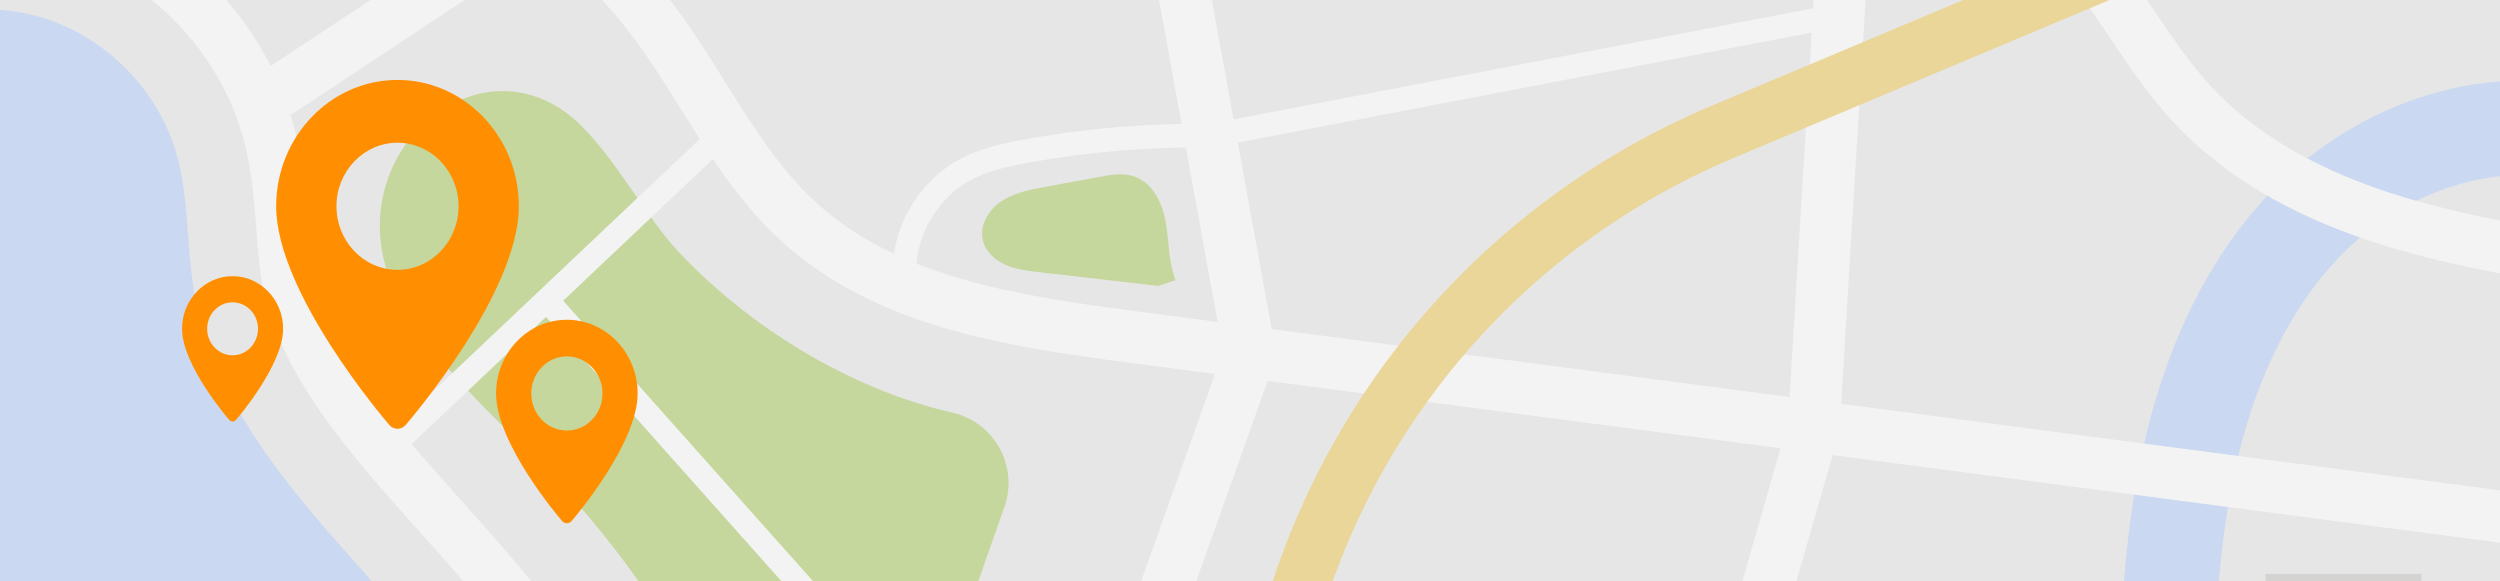 <?xml version="1.0" encoding="iso-8859-1"?>
<!-- Generator: Adobe Illustrator 19.2.1, SVG Export Plug-In . SVG Version: 6.00 Build 0)  -->
<svg version="1.1" id="Layer_1" xmlns="http://www.w3.org/2000/svg" xmlns:xlink="http://www.w3.org/1999/xlink" x="0px" y="0px"
	 viewBox="0 0 172 40" style="enable-background:new 0 0 172 40;" xml:space="preserve">
<g id="Background">
	<rect style="fill:#E6E6E6;" width="172" height="40"/>
</g>
<g id="Objects" style="opacity:0.5;">
	<g>
		<g>
			<defs>
				<rect id="SVGID_1_" y="-0.175" width="172" height="40.348"/>
			</defs>
			<clipPath id="SVGID_2_">
				<use xlink:href="#SVGID_1_"  style="overflow:visible;"/>
			</clipPath>
			<g style="clip-path:url(#SVGID_2_);">
				<path style="fill:#A4C754;" d="M68.035,117.711l-64.201,8.907c-2.792,0.388-4.598,3.154-3.829,5.866l4.734,16.69
					c0.373,1.312,1.302,2.393,2.543,2.958l22.182,10.102c1.217,0.553,2.612,0.557,3.831,0.008l44.185-19.897
					c2.319-1.045,3.366-3.76,2.348-6.092l-6.901-15.802C72.096,118.545,70.097,117.425,68.035,117.711z"/>
				<path style="fill:none;stroke:#ADCBFC;stroke-width:6.501;stroke-miterlimit:10;" d="M178.696,9.7
					c-6.84-2.422-14.781,0.332-19.871,5.504s-7.679,12.354-8.812,19.521c-1.133,7.168-0.953,14.468-1.31,21.716
					c-0.357,7.248-1.302,14.627-4.491,21.145c-2.706,5.53-6.896,10.176-10.244,15.342c-11.108,17.135-12.299,38.641-13.152,59.043"
					/>
				<path style="fill:none;stroke:#FFFFFF;stroke-width:3.575;stroke-miterlimit:10;" d="M1.303,99.114
					c-6.184,0-11.963-1.109-17.173-3.296c-8.629-3.62-15.473-10.275-18.775-18.259l-0.828-2.001l19.09-74.543l1.345-1.285
					c3.713-3.548,8.849-5.583,14.092-5.583c1.751,0,3.481,0.226,5.142,0.673c2.261,0.609,4.394,1.635,6.301,2.986
					c3.729,2.64,6.596,6.516,7.872,10.913c0.721,2.484,0.898,4.869,1.054,6.974c0.086,1.15,0.166,2.236,0.325,3.192
					c0.99,5.938,5.645,11.139,10.573,16.645c5.472,6.115,11.676,13.045,13.591,22.242c2.05,9.839-1.457,20.782-9.151,28.558
					C26.647,94.53,16.26,97.503,8.976,98.553C6.402,98.924,3.821,99.113,1.303,99.114C1.304,99.114,1.304,99.114,1.303,99.114z"/>
				<path style="fill:#ADCBFC;" d="M-28.638,75.074c2.776,6.712,8.586,11.939,15.283,14.75S0.859,93.156,8.048,92.12
					c8.193-1.181,16.269-4.478,22.092-10.362c5.823-5.885,9.096-14.556,7.408-22.66c-3.172-15.226-21.654-23.802-24.212-39.143
					c-0.521-3.128-0.327-6.377-1.211-9.423c-1.307-4.507-5.086-8.212-9.619-9.432c-4.532-1.219-9.66,0.089-13.053,3.332
					L-28.638,75.074z"/>
				<path style="fill:none;stroke:#FFFFFF;stroke-width:3.575;stroke-miterlimit:10;" d="M-9.693-17.65
					c9.935,0.437,19.963,0.888,29.567,3.469S38.756-6.674,44.791,1.23c3.509,4.594,5.877,10.11,10.14,14.015
					c6.044,5.538,14.725,6.854,22.852,7.921c33.072,4.342,66.144,8.685,99.216,13.028"/>
				<path style="fill:#A4C754;" d="M46.635,17.272c-2.379-2.545-4.795-7.314-7.564-9.427c-2.682-2.047-6.062-2.161-9.044-0.021
					c-3.839,2.756-4.952,7.974-2.833,12.198c2.479,4.941,6.736,8.5,10.576,12.496c8.668,9.022,14.455,20.396,16.879,32.492
					c0.393,1.963,3.134,2.134,3.771,0.235l10.683-30.369c0.984-2.798-0.687-5.824-3.578-6.486
					C58.422,26.765,51.469,22.444,46.635,17.272z"/>
				<polyline style="fill:none;stroke:#FFFFFF;stroke-width:3.575;stroke-miterlimit:10;" points="17.85,7.189 37.588,-5.851 
					78.963,-14.262 128.999,-37.011 				"/>
				<path style="fill:none;stroke:#FFFFFF;stroke-width:3.575;stroke-miterlimit:10;" d="M86.696,24.336"/>
				<path style="fill:none;stroke:#FFFFFF;stroke-width:3.575;stroke-miterlimit:10;" d="M44.198,67.541"/>
				<path style="fill:none;stroke:#FFFFFF;stroke-width:3.575;stroke-miterlimit:10;" d="M44.083,66.552
					c2.51,4.082,6.78,7.039,11.484,7.953c0.196,0.038,0.393,0.072,0.59,0.103c6.588,1.035,12.947-2.93,15.187-9.211l14.642-41.06
					l-11.16-61.348"/>
				
					<line style="fill:none;stroke:#FFFFFF;stroke-width:3.575;stroke-miterlimit:10;" x1="60.674" y1="74.771" x2="89.127" y2="139.811"/>
				<polyline style="fill:none;stroke:#FFFFFF;stroke-width:3.575;stroke-miterlimit:10;" points="170.387,123.559 75.909,109.595 
					-11.636,123.559 				"/>
				<polyline style="fill:none;stroke:#FFFFFF;stroke-width:3.575;stroke-miterlimit:10;" points="128.999,-40.261 124.79,29.339 
					110.146,80.391 105.077,113.906 				"/>
				
					<line style="fill:none;stroke:#FFFFFF;stroke-width:1.625;stroke-miterlimit:10;" x1="26.495" y1="31.162" x2="50.122" y2="8.81"/>
				<path style="fill:none;stroke:#FFFFFF;stroke-width:1.625;stroke-miterlimit:10;" d="M41.825,51.774
					c3.69-5.92,10.565-9.342,17.491-10.171c6.926-0.829,13.933,0.647,20.583,2.754"/>
				
					<line style="fill:none;stroke:#FFFFFF;stroke-width:1.625;stroke-miterlimit:10;" x1="37.992" y1="21.062" x2="56.684" y2="42.044"/>
				<polygon style="fill:#C3C0BC;" points="61.607,-5.699 61.607,-3.099 75.8,-3.099 75.8,-8.462 				"/>
				<path style="fill:#A4C754;" d="M80.208,15.316c-0.23-1.32-0.885-2.726-2.15-3.168c-0.775-0.271-1.627-0.125-2.436,0.024
					c-1.248,0.231-2.495,0.461-3.742,0.692c-1.041,0.193-2.114,0.398-2.994,0.987c-0.88,0.589-1.52,1.67-1.266,2.698
					c0.189,0.765,0.833,1.351,1.553,1.67c0.719,0.32,1.516,0.414,2.298,0.504c2.507,0.289,5.014,0.578,7.521,0.866l0.696,0.086
					c0.395-0.135,0.789-0.27,1.184-0.406C80.387,18.021,80.438,16.636,80.208,15.316z"/>
				<path style="fill:none;stroke:#FFFFFF;stroke-width:1.625;stroke-miterlimit:10;" d="M62.242,18.357
					c0.102-2.745,1.745-5.381,4.164-6.683c1.307-0.703,2.782-1.025,4.242-1.289c4.109-0.743,8.288-1.096,12.463-1.053"/>
				<rect x="44.083" y="-33.978" style="fill:#C3C0BC;" width="26.3" height="14.735"/>
				<rect x="27.478" y="-32" style="fill:#C3C0BC;" width="6.938" height="9.751"/>
				<rect x="17.564" y="-32" style="fill:#C3C0BC;" width="6.938" height="9.751"/>
				<rect x="7.65" y="-32" style="fill:#C3C0BC;" width="6.938" height="9.751"/>
				<path style="fill:none;stroke:#FFFFFF;stroke-width:1.625;stroke-miterlimit:10;" d="M26.736-12.448
					c4.016-1.411,8.29-3.01,10.755-6.479c1.366-1.922,2.041-4.266,2.292-6.611c0.251-2.345,0.102-4.712-0.048-7.065"/>
				<circle style="fill:#A4C754;" cx="44.083" cy="-11.636" r="1.118"/>
				<circle style="fill:#A4C754;" cx="27.25" cy="-16.126" r="1.118"/>
				<circle style="fill:#A4C754;" cx="2.953" cy="-26.61" r="1.118"/>
				<circle style="fill:#A4C754;" cx="84.771" cy="-11.331" r="1.118"/>
				<circle style="fill:#A4C754;" cx="5.133" cy="116.083" r="1.118"/>
				<circle style="fill:#A4C754;" cx="117.038" cy="120.192" r="1.118"/>
				<path style="fill:#A4C754;" d="M150.091,125.562c-0.617,0-1.118,0.5-1.118,1.118c0,0.617,0.5,1.118,1.118,1.118"/>
				<circle style="fill:#A4C754;" cx="97.19" cy="131.008" r="1.118"/>
				<path style="fill:#A4C754;" d="M160.548,89.181c-0.617,0-1.118,0.5-1.118,1.118s0.5,1.118,1.118,1.118"/>
				<circle style="fill:#A4C754;" cx="85.796" cy="41.125" r="1.118"/>
				
					<line style="fill:none;stroke:#FFFFFF;stroke-width:1.625;stroke-miterlimit:10;" x1="83.653" y1="9.272" x2="126.501" y2="1.06"/>
				<path style="fill:none;stroke:#FFFFFF;stroke-width:3.575;stroke-miterlimit:10;" d="M128.607-9.648
					c4.488-0.257,9.054,1.316,12.433,4.283c4.004,3.516,6.185,8.67,9.815,12.571c3.271,3.516,7.618,5.89,12.153,7.468
					c4.536,1.578,9.291,2.409,14.022,3.234"/>
				<polyline style="fill:none;stroke:#FFFFFF;stroke-width:3.575;stroke-miterlimit:10;" points="74.901,52.592 110.146,80.391 
					183.605,80.391 				"/>
				<path style="fill:#A4C754;" d="M127.772,85.815l-12.06-0.004c-0.799,0-1.479,0.584-1.601,1.374l-3.176,20.794
					c-0.135,0.889,0.479,1.719,1.371,1.847l5.172,0.74c0.812,0.116,1.585-0.393,1.791-1.186c1.955-7.493,5.283-14.706,9.809-20.995
					C129.851,87.312,129.095,85.815,127.772,85.815z"/>
				<path style="fill:#A4C754;" d="M167.925-31.23l-11.871-6.422c-0.398-0.215-0.862-0.269-1.298-0.151l-20.226,5.478
					c-0.718,0.194-1.236,0.819-1.295,1.561l-0.412,5.195c-0.074,0.93,0.591,1.764,1.516,1.881c4.857,0.618,9.26,3.855,12.577,7.532
					c1.164,1.291,2.279,2.766,3.914,3.355c1.506,0.543,3.169,0.225,4.737-0.098c4.757-0.98,9.514-1.96,14.271-2.94
					c0.947-0.195,1.56-1.118,1.372-2.066l-2.397-12.118C168.713-30.537,168.386-30.979,167.925-31.23z"/>
				<path style="fill:none;stroke:#FFFFFF;stroke-width:1.625;stroke-miterlimit:10;" d="M22.054,94.949
					c4.794,8.171,11.525,15.196,19.484,20.335"/>
				<path style="fill:none;stroke:#FFFFFF;stroke-width:1.625;stroke-miterlimit:10;" d="M79.484,44.151
					c13.599,0.261,27.198,0.521,40.796,0.783"/>
				<path style="fill:none;stroke:#FFFFFF;stroke-width:1.625;stroke-miterlimit:10;" d="M171.633,81.363
					c-8.418,0.551-16.27,6.334-19.292,14.209c-1.743,4.543-1.947,9.502-2.547,14.332c-1.205,9.704-4.095,19.196-8.504,27.924"/>
				<rect x="21.898" y="-8.462" style="fill:#C3C0BC;" width="4.93" height="4.93"/>
				<rect x="13.447" y="-10.519" style="fill:#C3C0BC;" width="4.93" height="4.93"/>
				<rect x="5.185" y="-12.984" style="fill:#C3C0BC;" width="4.93" height="4.93"/>
				<rect x="155.869" y="39.482" style="fill:#C3C0BC;" width="10.726" height="21.127"/>
				<rect x="152.402" y="69.277" style="fill:#C3C0BC;" width="22.102" height="4.767"/>
				<polygon style="fill:#C3C0BC;" points="129.389,59.635 129.389,50.533 125.423,50.533 118.922,75.453 137.883,75.453 
					137.883,59.635 				"/>
				<rect x="134.687" y="48.095" style="fill:#C3C0BC;" width="7.963" height="7.963"/>
				<path style="fill:#A4C754;" d="M80.536-29.746l1.305,7.412c0.123,0.7,0.876,1.094,1.521,0.796l13.873-6.404
					c1.02-0.471,0.738-1.99-0.382-2.065l-15.179-1.008C80.974-31.061,80.414-30.438,80.536-29.746z"/>
				<polygon style="fill:#C3C0BC;" points="84.679,65.967 78.672,61.162 72.617,74.332 78.524,80.102 				"/>
				<g>
					<polygon style="fill:#C3C0BC;" points="96.429,75.365 86.782,67.649 80.513,82.045 89.638,90.962 					"/>
					<polygon style="fill:#C3C0BC;" points="98.533,77.047 91.627,92.905 101.1,102.16 104.593,81.895 					"/>
				</g>
				<polyline style="fill:#C3C0BC;" points="87.936,118.425 90.78,128.326 102.116,128.326 102.116,118.425 87.936,118.425 				"/>
				<rect x="106.896" y="119.4" style="fill:#C3C0BC;" width="5.579" height="11.689"/>
				<polygon style="fill:#C3C0BC;" points="101.911,48.095 99.882,48.095 99.882,59.255 110.742,59.255 114.1,48.095 				"/>
				<rect x="86.093" y="46.957" style="fill:#C3C0BC;" width="6.88" height="2.275"/>
				<rect x="86.093" y="50.635" style="fill:#C3C0BC;" width="6.88" height="2.275"/>
				<rect x="86.093" y="54.314" style="fill:#C3C0BC;" width="6.88" height="2.275"/>
				
					<line style="fill:none;stroke:#FFFFFF;stroke-width:1.625;stroke-miterlimit:10;" x1="87.596" y1="62.605" x2="114.895" y2="62.605"/>
				<path style="fill:#A4C754;" d="M60.346,93.307l-3.971,12.961c-0.225,0.734,0.391,1.453,1.152,1.341l10.356-1.512
					c0.725-0.106,1.119-0.905,0.762-1.545L62.26,93.104C61.812,92.299,60.617,92.426,60.346,93.307z"/>
				
					<line style="fill:none;stroke:#FFFFFF;stroke-width:1.625;stroke-miterlimit:10;" x1="148.148" y1="-6.409" x2="171.227" y2="-9.979"/>
				<polygon style="fill:#C3C0BC;" points="150.129,91.071 150.911,87.29 144.167,87.29 142.176,91.071 				"/>
				<polygon style="fill:#C3C0BC;" points="148.531,98.791 149.642,93.422 140.938,93.422 138.111,98.791 				"/>
				<polygon style="fill:#C3C0BC;" points="136.873,101.142 132.314,109.799 145.955,111.233 148.044,101.142 				"/>
				<rect x="156.461" y="93.422" style="fill:#C3C0BC;" width="12.978" height="13.869"/>
				<rect x="153.605" y="111.342" style="fill:#C3C0BC;" width="16.783" height="4.26"/>
				
					<line style="fill:none;stroke:#FFFFFF;stroke-width:1.625;stroke-miterlimit:10;" x1="41.538" y1="116.083" x2="75.367" y2="149.346"/>
				
					<line style="fill:none;stroke:#FFFFFF;stroke-width:1.625;stroke-miterlimit:10;" x1="19.352" y1="119.659" x2="14.91" y2="159.855"/>
				
					<line style="fill:none;stroke:#FFFFFF;stroke-width:1.625;stroke-miterlimit:10;" x1="66.912" y1="71.66" x2="94.436" y2="111.701"/>
				<rect x="130.272" y="124.026" style="fill:#C3C0BC;" width="10.32" height="6.088"/>
				<polygon style="fill:#C3C0BC;" points="152.862,125.889 149.755,136.127 160.419,136.127 159.931,127.069 				"/>
				<rect x="2.937" y="104.003" style="fill:#C3C0BC;" width="21.724" height="8.938"/>
				<polygon style="fill:#C3C0BC;" points="43.268,82.712 32.121,99.114 44.522,105.117 52.072,86.233 				"/>
				<path style="fill:none;stroke:#F0C64C;stroke-width:3.9;stroke-miterlimit:10;" d="M75.178,184.993L87.025,52.19
					c1.704-19.101,13.827-35.695,31.506-43.125l59.646-25.069"/>
				<path style="fill:none;stroke:#F0C64C;stroke-width:3.9;stroke-miterlimit:10;" d="M186.176-30.02l-98.78,17.277
					c-24.169,4.227-49.053,0.971-71.322-9.333l-30.983-14.338"/>
				<g>
					<polygon style="fill:#C3C0BC;" points="75.867,99.141 77.722,102.864 83.601,101.131 81.098,97.215 					"/>
					<polygon style="fill:#C3C0BC;" points="80.202,95.814 77.1,90.962 72.617,92.613 75.139,97.677 					"/>
				</g>
			</g>
		</g>
	</g>
</g>
<g id="Designed_by_Freepik" style="opacity:0.7;">
</g>
<g>
	<g>
		<defs>
			<rect id="SVGID_3_" x="21.946" y="4.785" width="13.796" height="22"/>
		</defs>
		<clipPath id="SVGID_4_">
			<use xlink:href="#SVGID_3_"  style="overflow:visible;"/>
		</clipPath>
	</g>
</g>
<path style="fill:#FF8F00;" d="M27.348,5.5c-4.603,0-8.348,3.899-8.348,8.692c0,5.948,7.471,14.68,7.789,15.049
	c0.299,0.346,0.82,0.346,1.119,0c0.318-0.369,7.789-9.101,7.789-15.049C35.696,9.399,31.951,5.5,27.348,5.5z M27.348,18.565
	c-2.316,0-4.2-1.962-4.2-4.373s1.884-4.373,4.2-4.373s4.2,1.962,4.2,4.373S29.664,18.565,27.348,18.565z"/>
<path style="fill:#FF8F00;" d="M39.001,22c-2.685,0-4.87,2.274-4.87,5.07c0,3.47,4.358,8.563,4.543,8.778
	c0.174,0.202,0.479,0.202,0.652,0c0.186-0.215,4.543-5.309,4.543-8.778C43.87,24.274,41.686,22,39.001,22z M39.001,29.621
	c-1.351,0-2.45-1.144-2.45-2.551s1.099-2.551,2.45-2.551c1.351,0,2.45,1.144,2.45,2.551S40.351,29.621,39.001,29.621z"/>
<path style="fill:#FF8F00;" d="M16.001,19c-1.918,0-3.478,1.625-3.478,3.622c0,2.478,3.113,6.117,3.245,6.27
	c0.124,0.144,0.342,0.144,0.466,0c0.133-0.154,3.245-3.792,3.245-6.27C19.479,20.625,17.918,19,16.001,19z M16.001,24.444
	c-0.965,0-1.75-0.817-1.75-1.822s0.785-1.822,1.75-1.822c0.965,0,1.75,0.817,1.75,1.822S16.966,24.444,16.001,24.444z"/>
</svg>
